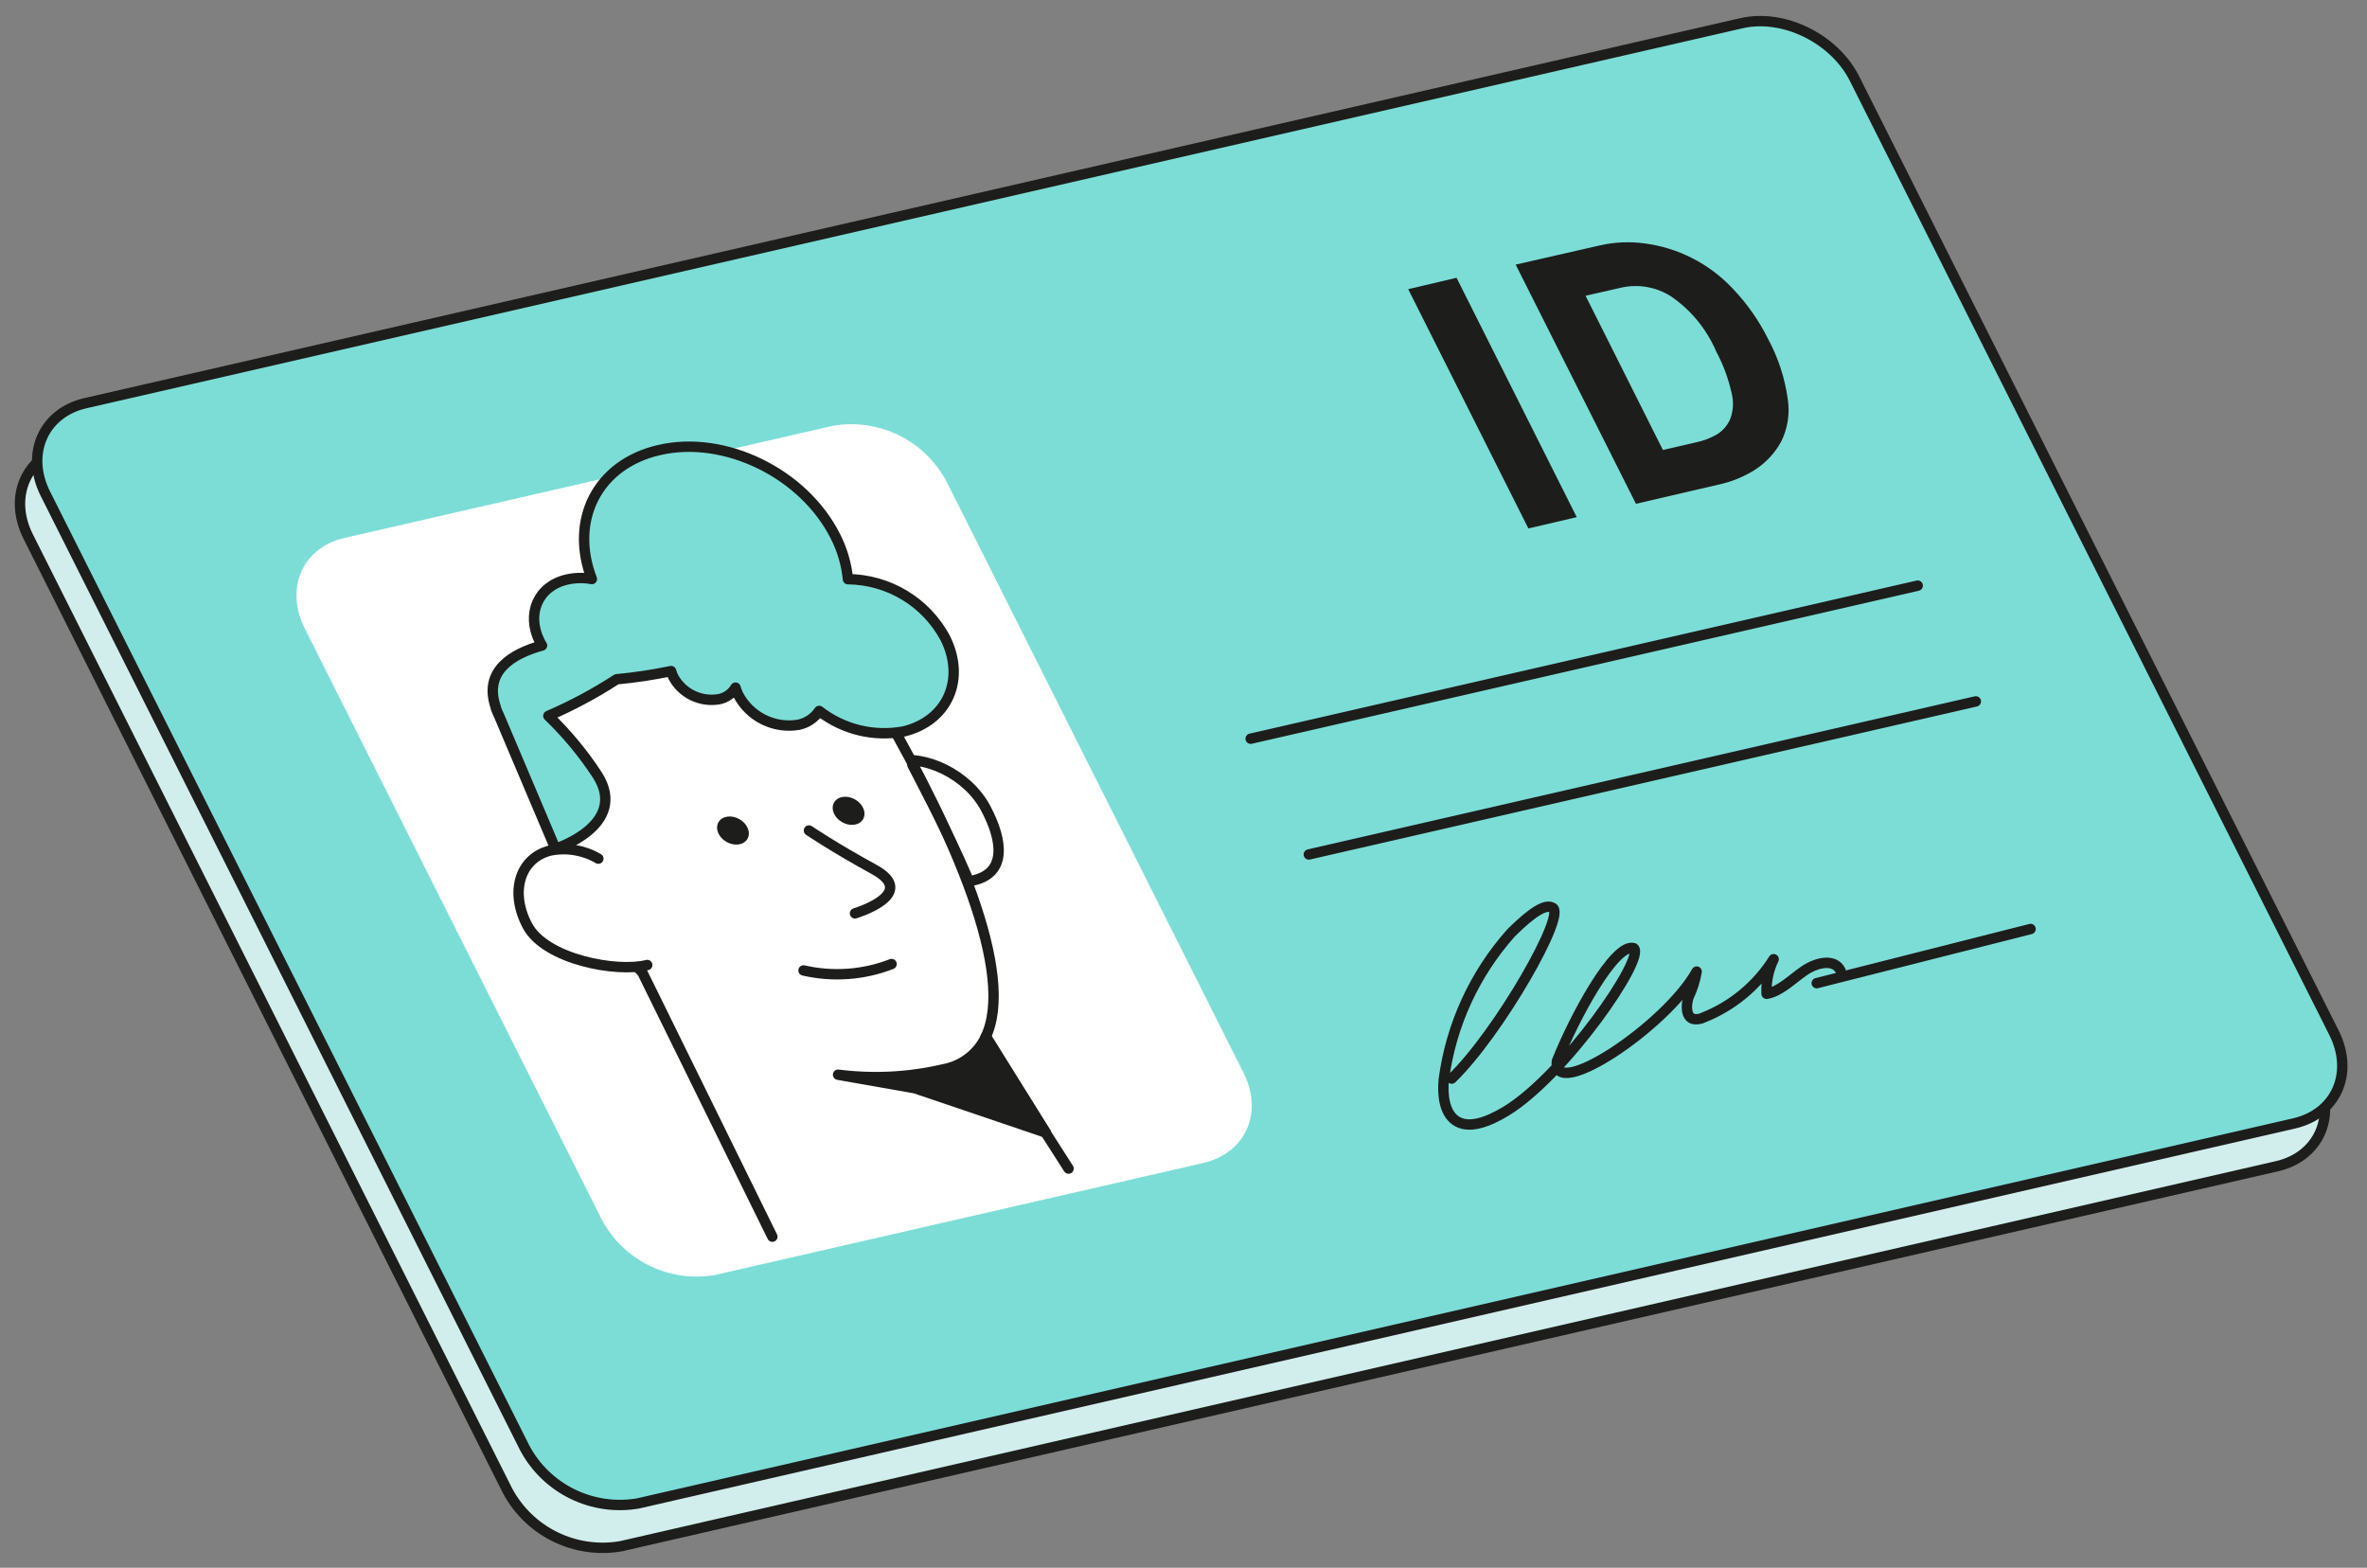 <svg width="228" height="151" viewBox="0 0 228 151" fill="none" xmlns="http://www.w3.org/2000/svg">
<rect x="0" y="0" width="228" height="151" fill="#808080" stroke="none"/>
<g clip-path="url(#clip0_4145_27237)">
<path d="M219.327 112.329L59.795 148.935C57.648 149.302 55.44 148.984 53.483 148.026C51.526 147.068 49.921 145.519 48.893 143.598L2.715 51.678C0.775 47.817 2.555 43.889 6.536 42.967L166.068 6.361C170.12 5.428 175.02 7.838 176.96 11.699L223.148 103.609C225.108 107.479 223.378 111.396 219.327 112.329Z" fill="#D1EEEC" stroke="#1D1D1B" stroke-linecap="round" stroke-linejoin="round"/>
<path d="M220.983 108.204L61.452 144.81C59.304 145.177 57.096 144.859 55.139 143.901C53.182 142.943 51.577 141.394 50.55 139.473L4.371 47.553C2.431 43.692 4.211 39.764 8.193 38.842L167.744 2.236C171.796 1.302 176.696 3.712 178.636 7.573L224.825 99.484C226.765 103.354 225.035 107.271 220.983 108.204Z" fill="#7CDDD7" stroke="#1D1D1B" stroke-linecap="round" stroke-linejoin="round"/>
<path d="M115.948 112.008L68.86 122.808C66.714 123.18 64.505 122.865 62.549 121.906C60.592 120.948 58.989 119.395 57.968 117.471L29.352 60.526C27.413 56.666 29.142 52.739 33.174 51.816L80.252 41.007C82.399 40.639 84.608 40.958 86.564 41.915C88.521 42.873 90.127 44.422 91.154 46.344L119.76 103.288C121.73 107.158 119.999 111.034 115.948 112.008Z" fill="white"/>
<path d="M94.953 77.866C96.68 81.121 96.839 84.008 93.924 84.758C91.009 85.508 85.684 83.878 83.957 80.622C82.23 77.367 83.183 74.117 86.108 73.367C89.033 72.616 93.215 74.581 94.953 77.866Z" fill="white" stroke="#1D1D1B" stroke-linecap="round" stroke-linejoin="round"/>
<path d="M102.928 112.556L94.888 99.999C97.982 93.844 91.748 80.059 85.243 68.72C79.777 59.231 71.245 61.176 61.256 63.742C56.281 65.025 51.232 62.698 50.31 66.518C49.389 70.337 52.935 80.337 55.484 85.135C57.196 88.265 59.347 91.134 61.871 93.656L74.396 119.114" fill="white"/>
<path d="M102.928 112.556L94.888 99.999C97.982 93.844 91.748 80.059 85.243 68.72C79.777 59.231 71.245 61.176 61.256 63.742C56.281 65.025 51.232 62.698 50.31 66.518C49.389 70.337 52.935 80.337 55.484 85.135C57.196 88.265 59.347 91.134 61.871 93.656L74.396 119.114" stroke="#1D1D1B" stroke-linecap="round" stroke-linejoin="round"/>
<path d="M90.868 102.996C87.546 103.771 84.111 103.946 80.727 103.514L88.145 104.822L100.746 109.094L94.974 99.831C94.594 100.649 94.023 101.364 93.308 101.915C92.593 102.466 91.757 102.837 90.868 102.996Z" fill="#1D1D1B" stroke="#1D1D1B" stroke-linecap="round" stroke-linejoin="round"/>
<path d="M62.346 92.948C59.42 93.698 52.553 92.419 50.816 89.184C49.079 85.949 50.052 82.678 52.977 81.928C54.572 81.6 56.232 81.876 57.634 82.703" fill="white"/>
<path d="M62.346 92.948C59.42 93.698 52.553 92.419 50.816 89.184C49.079 85.949 50.052 82.678 52.977 81.928C54.572 81.6 56.232 81.876 57.634 82.703" stroke="#1D1D1B" stroke-linecap="round" stroke-linejoin="round"/>
<path d="M77.923 79.992C77.923 79.992 80.337 81.633 84.181 83.734C88.561 86.115 82.358 87.973 82.358 87.973" fill="white"/>
<path d="M77.923 79.992C77.923 79.992 80.337 81.633 84.181 83.734C88.561 86.115 82.358 87.973 82.358 87.973" stroke="#1D1D1B" stroke-linecap="round" stroke-linejoin="round"/>
<path d="M72 80.795C72.345 80.191 72 79.343 71.228 78.902C70.456 78.46 69.551 78.591 69.205 79.195C68.859 79.799 69.205 80.647 69.976 81.089C70.748 81.53 71.654 81.399 72 80.795Z" fill="#1D1D1B"/>
<path d="M83.137 78.896C83.483 78.293 83.138 77.445 82.366 77.003C81.594 76.561 80.688 76.693 80.343 77.297C79.997 77.901 80.342 78.749 81.114 79.19C81.886 79.632 82.792 79.5 83.137 78.896Z" fill="#1D1D1B"/>
<path d="M85.879 92.857C83.178 93.907 80.224 94.121 77.4 93.471" stroke="#1D1D1B" stroke-linecap="round" stroke-linejoin="round"/>
<path d="M87.895 73.688C88.427 74.747 91.246 79.99 93.116 84.382L87.895 73.688Z" fill="white"/>
<path d="M87.895 73.688C88.427 74.747 91.246 79.99 93.116 84.382" stroke="#1D1D1B" stroke-linecap="round" stroke-linejoin="round"/>
<path d="M91.044 61.445C90.132 59.75 88.781 58.33 87.133 57.335C85.486 56.34 83.601 55.805 81.676 55.786C81.538 54.347 81.13 52.947 80.471 51.66C77.436 45.611 69.838 41.876 63.497 43.347C57.523 44.71 54.834 50.126 57.011 55.773C56.212 55.624 55.392 55.641 54.601 55.822C51.824 56.459 50.668 59.124 51.983 61.767C52.049 61.908 52.125 62.043 52.211 62.173C49.317 62.972 46.551 64.64 47.752 68.116L47.754 68.186C47.854 68.463 47.97 68.734 48.1 68.999L53.504 81.75C53.504 81.75 60.588 79.474 57.549 74.666C56.193 72.589 54.607 70.672 52.821 68.952C55.109 67.964 57.31 66.785 59.4 65.426C61.161 65.262 62.912 64.999 64.644 64.638C64.695 64.825 64.763 65.008 64.846 65.184C65.26 65.966 65.911 66.596 66.707 66.984C67.502 67.372 68.4 67.498 69.271 67.343C69.597 67.278 69.906 67.146 70.178 66.954C70.449 66.762 70.678 66.516 70.848 66.231C70.916 66.469 71.004 66.702 71.113 66.925C71.654 67.959 72.509 68.795 73.555 69.312C74.6 69.83 75.783 70.003 76.933 69.806C77.738 69.635 78.446 69.158 78.906 68.475C80.049 69.364 81.368 70 82.775 70.34C84.182 70.68 85.646 70.717 87.069 70.448C91.278 69.412 93.036 65.415 91.044 61.445Z" fill="#7CDDD7" stroke="#1D1D1B" stroke-linecap="round" stroke-linejoin="round"/>
<path d="M147.22 50.898L135.644 27.851L140.302 26.755L151.878 49.812L147.22 50.898Z" fill="#1D1D1B"/>
<path d="M157.583 48.524L145.997 25.487L154.081 23.641C155.473 23.322 156.91 23.251 158.327 23.433C161.59 23.838 164.61 25.368 166.868 27.759C168.268 29.215 169.436 30.877 170.33 32.689C171.286 34.464 171.918 36.395 172.197 38.392C172.43 39.816 172.204 41.278 171.553 42.566C170.966 43.624 170.134 44.526 169.127 45.196C168.009 45.916 166.768 46.423 165.467 46.692L157.583 48.524ZM160.177 43.34L163.382 42.604C164.098 42.454 164.785 42.19 165.417 41.822C165.964 41.474 166.396 40.97 166.657 40.376C166.968 39.553 167.012 38.653 166.784 37.803C166.47 36.419 165.971 35.084 165.302 33.832C164.388 31.703 162.891 29.875 160.983 28.56C160.274 28.103 159.48 27.793 158.65 27.647C157.819 27.501 156.967 27.522 156.145 27.709L152.73 28.489L160.177 43.34Z" fill="#1D1D1B"/>
<path d="M120.47 71.151L184.721 56.408" stroke="#1D1D1B" stroke-linecap="round" stroke-linejoin="round"/>
<path d="M126.071 82.3L190.321 67.557" stroke="#1D1D1B" stroke-linecap="round" stroke-linejoin="round"/>
<path d="M139.836 103.887C144.397 99.483 151.068 87.793 149.5 87.415C148.579 86.894 146.481 88.947 145.549 89.857C142.025 93.815 139.767 98.739 139.069 103.993C138.929 105.486 139.133 107.112 140.149 107.882C141.449 108.855 143.442 108.004 145.062 107.03C150.683 103.624 158.532 92.26 157.372 91.324C155.521 90.782 151.6 98.084 149.964 102.219C149.505 106.159 160.517 98.821 163.43 93.58C163.285 94.431 163.023 95.258 162.65 96.037C162.377 96.862 162.409 97.922 163.083 98.138C163.421 98.21 163.773 98.164 164.081 98.008C166.875 96.899 169.244 94.931 170.847 92.388C170.341 93.423 170.106 94.571 170.165 95.722C171.471 95.505 172.607 94.312 173.8 93.497C174.994 92.682 176.716 92.307 177.291 93.495" stroke="#1D1D1B" stroke-linecap="round" stroke-linejoin="round"/>
<path d="M174.995 94.695L195.592 89.481" stroke="#1D1D1B" stroke-linecap="round" stroke-linejoin="round"/>
</g>
<defs>
<clipPath id="clip0_4145_27237">
<rect width="223.54" height="145.78" fill="white" transform="translate(0.525 5) rotate(-1.177)"/>
</clipPath>
</defs>
</svg>
